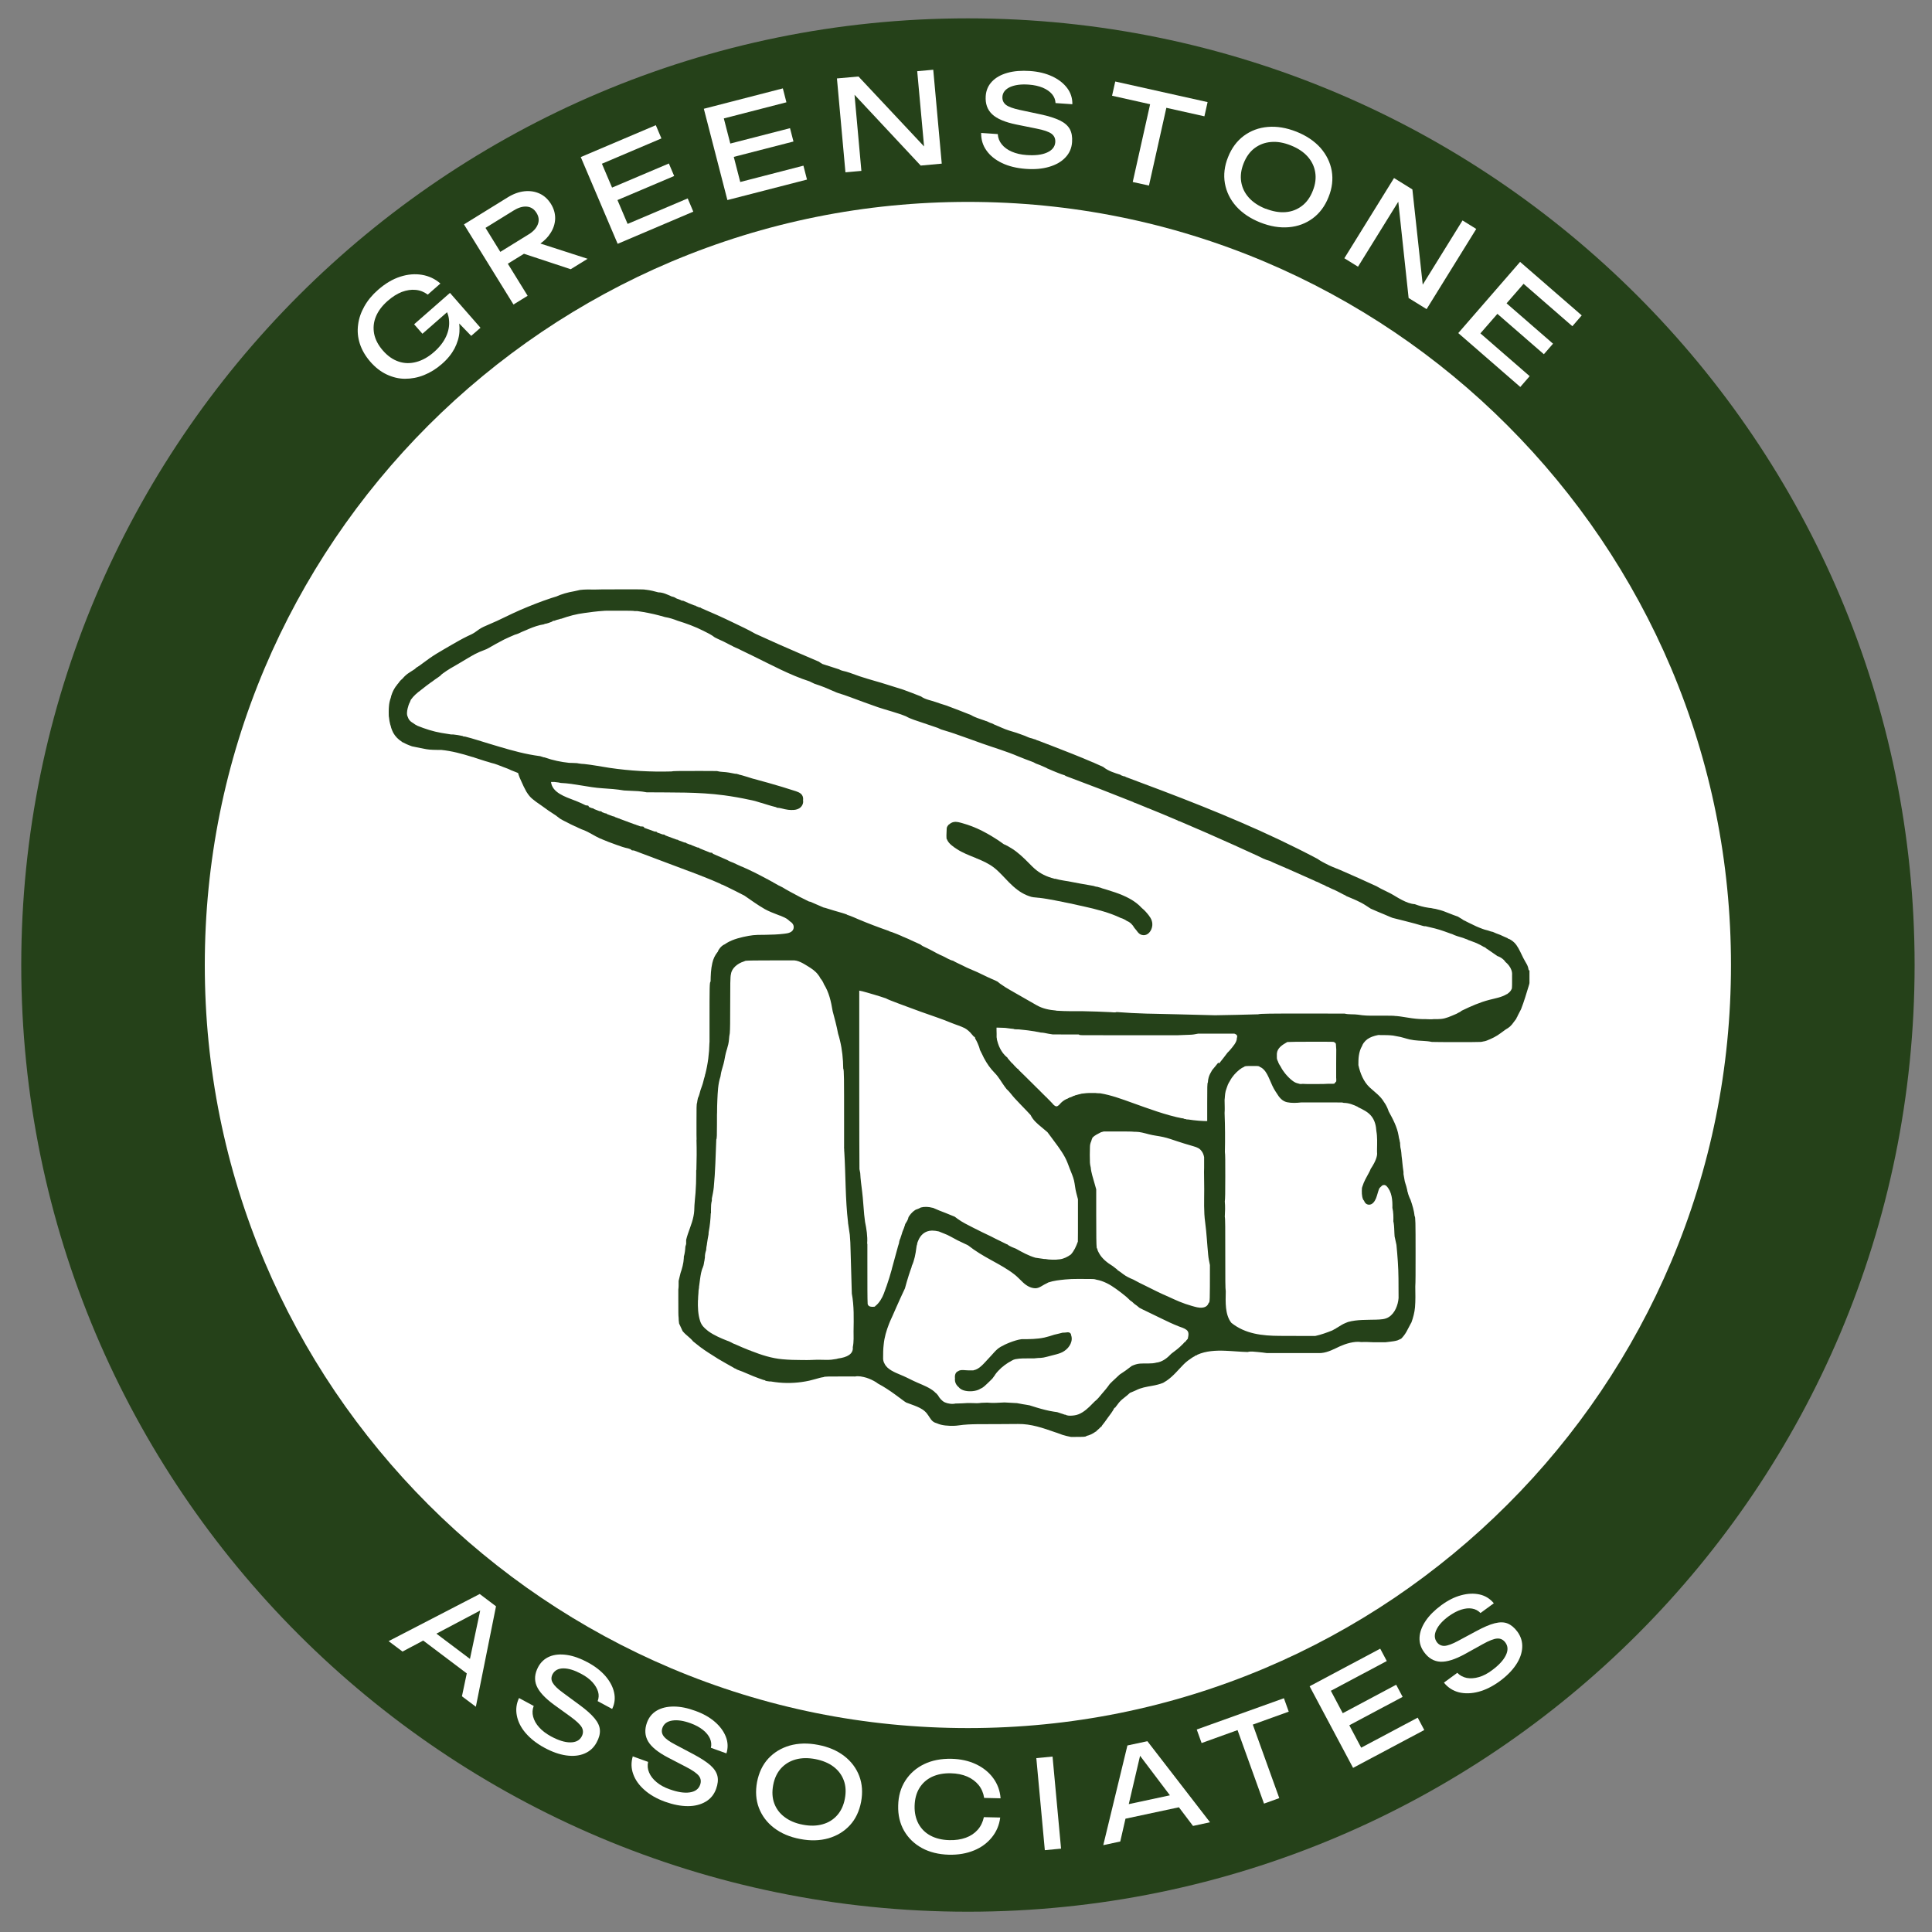 <?xml version="1.0" encoding="UTF-8"?>
<svg xmlns="http://www.w3.org/2000/svg" id="_Слой_1" data-name="Слой_1" version="1.1" viewBox="0 0 2000 2000">
  <rect x="0" y="0" width="2000" height="2000" fill="#808080" stroke="none"/>
  <defs>
    <style>
      .st0, .st1 {
        fill: #254119;
      }

      .st2 {
        fill: #fff;
      }

      .st1 {
        fill-rule: evenodd;
      }
    </style>
  </defs>
  <circle class="st2" cx="1002" cy="999" r="975"></circle>
  <path class="st0" d="M1002,209c106.7,0,210.2,20.9,307.4,62,46.8,19.8,91.9,44.3,134.1,72.8,41.9,28.3,81.3,60.8,117,96.6,35.8,35.8,68.3,75.2,96.6,117.1,28.5,42.2,53,87.3,72.8,134.1,41.1,97.3,62,200.7,62,307.4s-20.9,210.2-62,307.4c-19.8,46.8-44.3,91.9-72.8,134.1-28.3,41.9-60.8,81.3-96.6,117-35.8,35.8-75.2,68.3-117,96.6-42.2,28.5-87.3,53-134.1,72.8-97.3,41.1-200.7,62-307.4,62s-210.2-20.9-307.4-62c-46.8-19.8-91.9-44.3-134.1-72.8-41.9-28.3-81.3-60.8-117.1-96.6-35.8-35.8-68.3-75.2-96.6-117-28.5-42.2-53-87.3-72.8-134.1-41.1-97.3-62-200.7-62-307.4s20.9-210.2,62-307.4c19.8-46.8,44.3-91.9,72.8-134.1,28.3-41.9,60.8-81.3,96.6-117.1s75.2-68.3,117.1-96.6c42.2-28.5,87.3-53,134.1-72.8,97.3-41.1,200.7-62,307.4-62M1002,19C460.8,19,22,457.8,22,999s438.8,980,980,980,980-438.8,980-980S1543.2,19,1002,19h0Z"></path>
  <g>
    <path class="st1" d="M1189.3,947.7c-2.2-2.8-4.5-5.5-7.3-7.7-7-7.8-17.2-12.6-27.6-16.2,0,0,0,0,0,0-2.5-.8-5-1.6-7.5-2.4-.5-.2-1-.3-1.5-.5,0,0,0,0-.1,0-1.7-.5-3.4-1-5-1.5,0,0,0,0,0,0,0,0,0,0,0-.1-1.6-.5-3.2-1-4.8-1.4-.3,0-.6,0-.8,0-.6-.2-1.2-.3-1.8-.5,0,0,0,0,0-.1-.7-.2-1.3-.3-2-.4,0,0,0,0,0,0,0,0,0,0,0,0-.7-.1-1.5-.3-2.2-.4-6.8-1.1-13.5-2.4-20.3-3.7-5.1-1-10.8-1.6-15.9-3.1-.3,0-.6,0-.9,0-1-.3-2.1-.6-3.1-.9-7.8-2.4-13.9-5.9-19.7-11.6-5.3-5.3-10.5-10.8-16.5-15.4-3.2-2.5-6.6-4.6-10.1-6.5,0,0,0,0,0,0,0,0-.1,0-.2,0-.5-.2-1-.5-1.4-.8,0,0-.1,0-.2,0-.4-.2-.9-.4-1.3-.6-3.9-2.9-8-5.6-12.2-8.1-6.6-4-13.5-7.6-20.8-10.4-3.2-1.2-6.4-2.3-9.7-3.2-2.9-.8-6.2-1.9-9.3-1.2-1.1.2-2,.6-2.9,1.2-.6.3-1.1.7-1.6,1.2-.3,0-.6.3-.9.7-.2.3-.4.5-.6.8-.4.6-.8,1.2-1,2-.1.5-.1.9-.1,1.4,0,2.9-.4,5.8-.2,8.7,0,.7,0,1.5.5,1.9,1.6,4.4,6.6,7.7,10.3,10.1,5.8,3.8,12.4,6.3,18.8,8.9.3.1.5.2.8.3.2.2.5.4,1.1.5,6.2,2.6,12.3,5.3,17.6,9.4,5.8,4.5,10.5,10.2,15.7,15.4,5.4,5.4,11.3,10.4,18.4,13.3.8.3,1.6.6,2.4.9,1.5.6,3.1,1,4.8,1.2,0,0,.2,0,.3,0,.6,0,1.3.2,1.9.2.4,0,.8.1,1.2.1.5.1,1.1.2,2.1.2,5.4.6,10.7,1.6,16.1,2.6,10.6,2,21.2,4.3,31.7,6.7,12.3,2.8,25,6,36.5,11.5,2.4.7,4.6,1.8,6.6,3.2,3.2,1.2,5.9,3.9,7.6,7,.1.2.3.3.4.5,2.4,2.4,3.5,5.8,7.3,6.9,4.6,1.3,8.3-1.8,10-5.9,2-4.9.9-9.7-2.3-13.7Z"></path>
    <path class="st1" d="M1582.5,1004.3c-.3-2-.8-3.8-1.8-5.8-1.2-2.3-2.7-4.5-3.8-6.8-2.3-4.5-4.2-9.3-7.2-13.5-2.1-2.9-4.7-4.8-7.6-6.3-.9,0-1.3-.3-1.4-.7-1.1-.5-2.3-1-3.5-1.5,0,0,0,0,0,0-2.7-1.4-5.5-2.5-8.4-3.5-1.1-.5-2.2-.9-3.2-1.4-.4-.1-.9-.2-1.3-.4-.2,0-.3,0-.5,0-2.3-.8-4.6-1.6-7-2.1-.8-.2-1.5-.5-2.3-.8-2.1-.8-4.2-1.6-6.2-2.5-2.5-1.2-5-2.4-7.5-3.6-1.1-.5-2.1-1.1-3.2-1.6-.1,0-.2-.1-.3-.2-.3-.1-.5-.3-.8-.4,0,0,0,0-.1,0-.8-.4-1.5-.8-2.3-1.2,0,0,0-.1,0-.2-1.5-.9-3-1.7-4.5-2.7,0,0-.2-.1-.3-.2-3.2-1.1-6.4-2.3-9.6-3.6-3.8-1.6-7.3-2.9-11.3-3.8-.8-.2-1.5-.4-2.3-.6-1.6-.2-3.2-.5-4.8-.9-.9,0-1.8-.2-2.6-.3-4.9-.7-9.6-2-14.1-3.7-4.5-.3-8.9-2.1-13-4.2-3.6-1.8-7-4-10.5-6-3.7-2.1-7.7-3.8-11.5-5.8-1.6-.8-3.2-1.7-4.7-2.6-12.5-5.8-25.1-11.4-37.8-16.9-5.1-2-10.2-4-15-6.6-2-1-4-2.1-5.8-3.2-.8-.5-1.6-1-2.4-1.6-51.7-27.4-106.1-49.8-160.8-70.6-12.6-4.8-25.2-9.5-37.8-14.2-.2-.4-.9-.7-2-.7-1.1-.4-2.1-.8-3.2-1.2,0,0,0-.2,0-.3-6.4-2-12.8-3.9-18.1-8.2-3.1-1.4-6.2-2.8-9.4-4.2-.2-.2-.5-.4-1-.4-14.3-6.2-28.8-11.8-43.2-17.4-.9-.3-1.8-.7-2.6-1-.2-.2-.5-.3-1.1-.4-4.1-1.6-8.2-3.2-12.4-4.7-.2-.3-.7-.5-1.7-.6-.8-.3-1.5-.6-2.3-.8-2.6-.5-5-1.6-7.4-2.7-2.8-1-5.7-2.1-8.6-3.1-5.1-1.5-10.3-3-15.2-5.2-1.4-.6-2.7-1.2-4.1-1.8,0,0,0,0-.1,0-1.5-.6-2.9-1.3-4.4-1.9,0,0,0,0,0-.1-.8-.3-1.5-.7-2.3-1-.1,0-.2,0-.3,0s0,0,0,0c-.9-.4-1.7-.7-2.6-1.1,0,0,0,0,0,0,0,0,0,0,0-.1-.8-.3-1.6-.7-2.4-1,0,0-.2,0-.3,0-.6-.2-1.2-.5-1.8-.7-.1,0-.2,0-.4-.1-4.2-1.5-9.4-3-13.2-5.4-8.5-3.4-17.1-6.7-25.7-9.9-3.7-1.1-7.3-2.3-11-3.6-4.4-1.6-10.9-2.6-15-5.7-6.2-2.5-12.3-4.8-18.6-7.1-5.1-1.6-10.2-3.2-15.3-4.8-9.8-3.2-19.9-5.7-29.7-9-3.5-1.2-6.9-2.5-10.4-3.7-.1,0-.2,0-.3-.1,0,0,0,0,0,0-1.1-.4-2.1-.7-3.2-1-2.6-.7-5.2-1-7.4-2.4-5.7-1.8-11.4-3.7-17.1-5.5-1.4-.8-2.8-1.7-4.2-2.7,0,0-.1,0-.2,0-13.9-5.9-27.7-11.9-41.6-18-7.9-3.5-15.8-7.1-23.7-10.7-7.4-4.3-15.4-7.9-23-11.6-10.9-5.3-21.9-10.2-33-14.9-.2-.5-.7-.6-1.7-.7,0,0-.1,0-.2,0-1.1-.5-2.3-.9-3.4-1.4-.2-.4-.7-.6-1.8-.7-2.1-.8-4.2-1.7-6.2-2.5-.1,0-.3-.1-.4-.2-.2-.2-.5-.3-.9-.4-1.5-.7-3-1.3-4.4-1.9-.1,0-.2.2-.4.3-.2,0-.3-.2-.5-.2-1.3-.7-2.7-1.3-4-1.7-.3,0-.6-.2-.9-.3-.4-.2-.8-.3-1.2-.5-1.2-1-2.8-1.5-4.4-1.8-4.5-2-9-4.3-13.9-4.3-4.2-1.2-8.4-2.2-12.7-2.7-.1,0-.3,0-.4,0-1.1-.3-3.5-.4-8.5-.4-.5,0-1,0-1.6,0-4.1,0-9.8,0-17.5,0-14.5,0-21.7,0-25.2.2-5-.1-10.1-.2-15.1.4-2,.4-3.9.8-5.8,1.3-.2,0-.3,0-.5.1-6.5,1.1-12.9,2.9-18.8,5.6,0,0-.1,0-.2,0-1.5.5-3,.9-4.5,1.4-10.9,3.6-21.5,7.8-32,12.3-5.3,2.3-10.5,4.8-15.7,7.3-5.8,2.9-11.6,5.5-17.5,8-3.2,1.4-6.5,2.7-9.4,4.7-1.7,1.1-3.3,2.5-5.1,3.6-2.2,1.4-4.5,2.4-6.9,3.5-6,2.9-11.7,6.2-17.4,9.5-2.5,1.4-4.9,2.9-7.4,4.3-2.5,1.4-5,2.9-7.4,4.4-4.9,3-9.7,6.4-14.3,9.9-2,1.5-3.8,2.9-5.9,4.1-.9.5-1.5.9-2,1.7-1.6,1-3.1,2.1-4.8,3.1-2.2,1.3-4.2,2.8-6,4.6-.2.1-.4.3-.5.5,0,0,0,0,0,0-.8.8-1.5,1.6-2.2,2.4-.3.3-.7.5-1,.8-1,.9-1.9,2.1-2.7,3.3-.9.9-1.6,1.9-2.3,3-.2.2-.3.3-.5.5-2,2.9-3.5,5.9-4.5,9.2-.2.3-.3.7-.4,1.4,0,.3-.2.6-.2.9-1.1,3-1.8,6.1-2,9.5-.1,1-.2,2.7-.2,5.3s0,5,.3,5.9c.2,2.3.6,4.7,1.2,6.9.2.8.5,1.7.8,2.6,0,0,0,.1,0,.2.1.3.2.7.3,1.1.2.4.4.9.5,1.3,0,0,0,0,0,0,.1.4.3.8.4,1.1.4.9.8,1.7,1.2,2.6,2.1,3.8,5.2,6.9,9,9.3.2.3.5.6,1.2.7,1.2.6,2.4,1.2,3.6,1.8,1.8.8,3.7,1.5,5.6,2.2,0,0,0,0,0,0,2.9.7,5.9,1.1,8.7,1.8,4.3.9,8.5,1.7,12.9,1.8,1.4,0,2.9,0,4.3.1,0,0,0,0,0,0,1,0,2,0,3.1,0s.8,0,1.2,0c10.9,1.1,21.4,3.9,31.9,7.2,1.1.2,2.2.6,3.2,1,.5.2,1.1.3,1.6.5,1.3.4,2.7.8,4,1.3,1.7.4,3.3,1.2,5,1.6,2.1.5,4,1.2,6,1.8,4.3.9,8.9,2.9,12.8,4.4,2.5.9,5.3,1.9,7.8,3.2,2.4.9,4.8,1.9,7.3,2.9,1,3.4,2.3,6.6,3.9,9.8,1.2,2.8,2.5,5.5,4,8.2.5,1,1,1.9,1.6,2.7,1.5,2.3,3.2,4.4,5.3,6.1.3.3.7.5,1,.8,1.9,1.6,4,3.1,6.1,4.5.9.6,1.8,1.3,2.7,1.9,4.6,3.4,9.3,6.7,14.1,9.7.9.7,1.8,1.4,2.7,2,1.3,1.1,2.7,2.1,4.3,2.8,0,0,0,0,0,.1,0,0,.1,0,.2.1,1,.5,1.9,1,2.9,1.5,0,0,0,0,0,0,0,0,0,0,.1,0,1.6.9,3.3,1.8,5,2.6,1.7.8,3.5,1.7,5.2,2.5.1,0,.2,0,.3,0,1.9,1,3.8,1.9,5.7,2.7.1,0,.2.1.4.2.7.3,1.4.6,2.1.8,5.9,2.2,11.3,6.1,17.1,8.7,5.7,2.5,11.6,4.7,17.5,6.8,3.9,1.4,7.8,2.8,11.9,3.6.9.3,1.8.7,2.8,1,.1.8.7,1.1,3,1.1,19.1,7.2,38.2,14.4,57.2,21.5,0,0,.2,0,.3.1.2,0,.4.2.6.2,4.1,1.6,8.2,3.1,12.3,4.7.2.2.6.4,1.2.5,6.1,2.4,12.2,4.9,18.2,7.6,0,0,0,.1,0,.2.5.2.9.4,1.4.6.1,0,.2,0,.4,0,1.2.5,2.4,1.1,3.6,1.7.2.2.4.3.8.4,6.2,3,12.4,6.1,18.5,9.3,6.9,4.8,13.7,9.7,21,13.9,4.3,2.4,8.9,4.1,13.5,5.9.6.2,1.2.4,1.8.7.3,0,.6.2,1,.3.2.1.5.2.7.3,1.2.5,2.4,1,3.6,1.6.7.3,1.4.7,2,1.1,0,0,0,0,0,0,1.2.8,2.2,1.6,3.2,2.6,2.4,1.5,4.5,3.7,4.1,6.8-.5,4.8-5.8,5.8-9.7,6.2-6.5.8-13,1-19.5,1.1-2.7,0-5.4.1-8.1.1-3.1.1-6.3.4-9.4,1-7.5,1.4-15.7,3.3-22.3,7.2-.8.5-1.6,1-2.3,1.5-2,.8-3.7,2.3-5,3.9-1,1.2-1.8,2.5-2.3,4-.1.1-.2.3-.4.4-2.5,3.2-4.2,6.7-5.2,11.1-1.5,6.3-1.7,12.8-1.8,19.2-1.1.6-1.1,5.2-1.1,42.2s0,14.9,0,20.3c0,.3-.1.7-.1,1-.2,10.9-1.6,21.8-4.3,32.4,0,0,0,0-.1,0-.2,1.3-.5,2.7-1,4,0,0,0,0,0,0-.3,1.2-.7,2.4-.9,3.5-.7,3.1-2,6.1-3,9.2-.7,2.4-1.3,5.5-2.6,8-.4,1.7-.7,3.3-.9,5-.6,1.1-.6,5.3-.6,20.3s0,14.4.1,17.3c0,.3-.1.7-.1,1,.3,10.2.2,20.4-.1,30.6,0,.2-.2.4-.2.7,0,.6,0,1.2,0,1.8,0,.3,0,.6,0,.8,0,.4,0,.8,0,1.2,0,6.5-.2,13-.7,19.5-.3,4.2-.9,8.4-1.1,12.7-.1,3.8-.2,7.7-1,11.4-1.6,8.4-5.6,16.1-7.6,24.5,0,0,0,.1,0,.2,0,1,0,2.1,0,3.1,0,.4,0,.7,0,1-.2.9-.5,1.8-.8,2.7-.2,3.5-.6,7-1.6,10.4,0,.5,0,.9,0,1.4-.3,5.6-1.8,10.9-3.6,16.1,0,0,0,0,0,.1,0,.3,0,.6-.2.9-.5,2.3-1.1,4.5-1.6,6.6,0,.3,0,.6,0,1,0,2.6.1,5.3-.3,7.9,0,2.7,0,6.3,0,11.2,0,11.4,0,16,.3,17.9,0,2,.2,4.1.5,6.1.9,1.9,1.7,3.7,2.6,5.6.3.7.7,1.4,1,2.2.2.2.4.5.6.7,3,3.6,7.4,6.2,10.3,10,2.4,1.9,4.7,3.8,7.2,5.7,5.7,4.3,11.8,8,17.8,11.8,0,0,0,0,0,0,.1,0,.3.2.4.3,5.6,3.2,11.1,6.5,16.8,9.6.2.3.6.5,1.2.6.8.4,1.6.9,2.4,1.3,7.5,2.6,14.7,6.3,22.2,8.9,1.5.5,3,1.1,4.5,1.6.7.2,1.3.3,2,.5,0,0,0,.1,0,.2.4.2.9.3,1.3.5,1.1.1,2.2.3,3.3.5.5,0,.9,0,1.5,0,2.7.5,5.5.8,8.2,1.1,10.5,1,21.1.3,31.3-1.9,2.3-.7,4.7-1.1,6.9-1.8,2.8-.8,5.4-1.6,8-1.9.9-.7,4.8-.7,21.2-.7s7.7,0,10.4,0c.3,0,.5,0,.8.1,3.8-.9,8.3.2,11.9,1.2,3.5,1.1,6.9,2.7,10,4.6.7.5,1.5,1,2.1,1.5,3.1,1.6,6.2,3.5,9,5.3,6.3,4,12.2,8.6,18.2,13,.7.4,1.3.8,2,1.3,2.8,1,5.7,2.1,8.4,3.1,3.8,1.5,7.7,3.1,10.8,5.9,2.9,2.5,4.4,5.8,6.7,8.8,1.4,1.8,3.3,3,5.3,3.5.2.1.4.2.8.3,5.1,2.3,11.9,2.6,17.1,2.5,1.7,0,3.3-.2,4.9-.4,6.6-1,13-1.2,19.7-1.3,14-.1,28.1,0,42.1-.2,13.5-.2,25.9,4.2,38.5,8.6,1.2.3,2.3.8,3.5,1.2,1.4.5,2.7,1,4.1,1.5,2.8.8,5.7,1.6,8.6,2.1,1.1,0,2.3,0,3.6,0,10,0,12.2-.1,12.4-1,3.4-.7,6.6-2.3,9.5-4.4.6-.1.9-.4,1-.8.9-.8,1.8-1.6,2.7-2.4,0,0,.1-.1.2-.2.4-.4.9-.9,1.3-1.3.1-.1.2-.3.4-.4.5,0,.8-.3.8-.6,0-.1,0-.2,0-.3,2.2-2.6,4.1-5.4,6.1-8.2,2.5-3.4,5-6.5,6.9-10.2.1-.1.3-.2.4-.4.7-.1,1.1-.6,1.1-1.1s0,0,0,0c.2-.2.4-.4.6-.6.9-1.3,1.8-2.5,2.8-3.7,1.9-2.2,4.1-4.1,6.4-5.8,0,0,0,0,0,0,1.7-1.3,3.3-2.7,4.9-4.2,1-.4,2-.9,3.1-1.3,1-.4,2-.9,3-1.3,5.4-2.8,10.7-3.6,16.8-4.7,3.9-.7,7.8-1.6,11.5-3.1,1.2-.7,2.5-1.5,3.7-2.3,7-4.8,11.9-11.2,17.8-17.1,2.5-2.5,5.4-4.6,8.4-6.6.9-.6,1.8-1.1,2.7-1.5,0,0,0-.1,0-.2.5-.3.9-.5,1.4-.7,0,0,0,0,0,0,.7,0,1.2-.3,1.4-.7,8.9-4,19.2-4.5,28.9-4.1,7.8.3,15.5,1.1,23.2,1.3,3.2-1,7.3-.2,10.4,0,3.1.3,6.2.6,9.4,1.1,6.2,0,14.9,0,27.2,0s21.4,0,27.6,0c.6,0,1.3,0,1.9-.1,6.9-.7,13.1-4.2,19.2-7,5.3-2.4,14.7-5.5,21.9-4.3,4.2-.2,8.6,0,12.8.2,5.2,0,9.1,0,12.1,0,1.7-.2,3.5-.4,5.2-.6,2.3-.3,5-.6,7.5-1.4.4-.2.7-.3,1.1-.5.9-.4,1.7-.8,2.6-1.2,2.1-2.1,3.9-4.5,5.4-7.1,1.6-2.8,2.9-5.7,4.5-8.5.2-.4.5-.8.7-1.2,1.8-5,3.2-10.2,3.7-15.6.6-7.1.4-14.4.3-21.6.3-4.3.3-14,.3-34.8,0-31.6-.1-37.5-1-38.1-.6-5.7-2.3-11.3-4.2-16.8-.3-.6-.6-1.2-.9-1.9-.5-1.2-1-2.4-1.4-3.7-.2-.8-.5-1.5-.6-2.3,0,0,0,0,0,0,0-.2-.2-.5-.3-.7-.1-.6-.2-1.2-.3-1.8-.5-2.4-1.2-4.7-2-7.1,0-.3-.1-.5-.2-.7-.1-.4-.2-.8-.3-1.1-.5-2.5-.9-5-1.3-7.4,0-.7,0-1.5,0-2.2-.5-3.2-.9-6.5-1.2-9.7-.1-1-.2-2-.3-3-.4-2.5-.6-5.1-.8-7.7,0-.2,0-.4-.1-.5,0-.4,0-.8-.1-1.2-.2-1.1-.4-2.2-.7-3.3-.1-1.1-.2-2.1-.3-3.2,0-.2,0-.4,0-.5,0-.8,0-1.4-.3-2-.2-1.4-.5-2.8-.9-4.1-.1-.8-.2-1.6-.4-2.4-1.5-9-5.9-17.2-10.3-25.2-.1-.4-.3-.8-.4-1.2-1.1-3-2.5-5.8-4.4-8.4-3.5-6.1-9.6-10.3-14.8-15.1-6.4-6-9.8-14.6-11.7-23.1,0-3.3,0-6.7.5-9.9.5-3.4,1.5-6.9,3.3-9.9.4-1.1.9-2.2,1.7-3.2,2.2-3.1,5.2-5.1,8.7-6.4,1.9-.7,4-1.3,6.1-1.7.8-.1,1.6-.1,2.5,0,.1,0,.3,0,.4,0,4.2,0,8.5,0,12.7.5,1.4.2,2.8.5,4.2.8,4.5.6,9.1,2.4,13.3,3.3.2,0,.4,0,.7.1,1.2.2,2.3.4,3.5.6,6,.8,12.1.5,18,1.7.1,0,.3,0,.4.1,4.9.1,12.6.2,24.6.2s21.1,0,25.9-.2c.6-.1,1.1-.2,1.7-.2.4-.1.8-.3,1.2-.3.2,0,.4,0,.6-.1.5-.1.9-.2,1.4-.3.2,0,.4-.1.6-.2.3-.1.6-.2.9-.3,5.1-2,9.9-4.3,14.4-7.7,1.7-1.2,3.4-2.5,5.2-3.8,1.6-.9,3.2-1.9,4.5-3.1.6-.6,1.2-1.3,1.8-1.9,0,0,.1-.1.2-.2,1.3-1.6,2.5-3.3,3.7-4.9.2-.3.4-.5.6-.8,0-.1.2-.3.2-.4.2-.7.5-1.3,1-1.9,0,0,0,0,0,0,0-.2.2-.4.2-.6.2-.4.4-.8.6-1.2,1-2,2.1-4,3.1-6,3.2-8.2,5.7-16.8,8.3-25.3.2-.6.3-1.1.4-1.7,0-1.3,0-2.7,0-4.2,0-3.8,0-6.7,0-8.9ZM882.8,1394.5c.8,7.3-6.1,10.6-15.1,11.8-1.3.4-2.6.7-4,.8-3.9.8-8.3.7-11.6.6-4.9-.2-9.7,0-14.6.2-1.7,0-3.5.1-5.3,0-.4,0-.7,0-1.1,0-.4,0-.7,0-1.1,0-6.7,0-13.4-.2-20-.8-11.3-1-21.9-4.5-32.4-8.6-.2-.3-.6-.4-1.3-.5-.4-.1-.8-.3-1.1-.4-4.8-1.9-9.5-3.9-14.1-6-1.5-.5-2.8-1.1-4.1-1.9,0,0,0,0,0,0-.8-.4-1.6-.8-2.5-1.2-.6-.2-1.2-.4-1.7-.6-6.4-2.5-13.4-5.5-19.2-9.6-.5-.4-1-.8-1.5-1.2-3.4-2.7-5.9-5.2-7.3-9.5-2.3-7.1-2.5-14.4-2.3-21.7,0,0,0,0,.1,0,0-2.3.2-4.7.4-7.1,0-1.9.2-3.9.6-5.7,0,0,0-.2,0-.3,0-.9.1-1.6.2-1.9.3-2.3.6-4.5.9-6.8.6-4.1,1.2-8.7,3.1-12.6,0-.2,0-.4.1-.6.1-.4.2-.7.4-1,.2-.9.4-1.7.5-2.6,0-.8.2-1.3.3-1.6,0-.1,0-.2,0-.3,0-.2.1-.4.2-.6,0-.9.2-1.9.4-2.8-.1-2.6.4-5.3,1.3-7.9.1-2,.3-3.9.8-5.9,0-.1,0-.2,0-.3.5-3.4,1-6.8,1.7-10.2,0-.9,0-1.8.2-2.7,1.2-6.2,1.8-12.6,2.1-19,0,0,.2,0,.2,0,0-1.4,0-2.9,0-4.3,0-2.9.1-5.9.9-8.8,0-.7,0-1.4,0-2.2.8-3.8,1.6-7.7,2-11.6,1.6-16.4,1.9-33,2.6-49.5.6-.9.7-4.5.7-16s0-9.6.1-12c0-4.3.1-8.6.3-12.9.4-8,.6-16.5,3.2-24.2.2-1.4.4-2.7.7-4.1.9-4.1,2.4-8,3.2-12,.7-3.7,1.3-7.3,2.4-10.9.1-.4.2-.8.4-1.2.5-1.9,1-3.7,1.5-5.6,0,0,0-.1,0-.2.3-1.3.5-2.7.6-4,.2-2.4.4-4.8.9-7.1,0-.1,0-.3,0-.4.3-3.3.4-11.2.4-29.5s0-29.2.8-31.1c.7-6.1,6.9-11.1,13.1-13,.6-.2,1.3-.5,2-.8,3.1-.3,10.4-.4,28-.4s13.9,0,18.3,0c0,0,.1,0,.2,0,.7,0,1.4,0,2,0,5.5-.5,11.2,3.1,15.9,6,4.4,2.7,8,5.2,10.6,8.7,1,1.2,1.9,2.5,2.5,3.9,1.6,1.8,2.8,3.9,3.7,6.2,5.2,8.3,7.3,17.8,8.9,27.4,0,0,0,0,0,.1,2.1,7.8,4.2,15.6,5.7,23.6.7,2.3,1.4,4.6,1.9,6.9,2.3,9.5,3.3,19.3,3.4,29.1.9,1.4.9,9.4.9,57.1s0,17.4,0,24c0,.4-.1.8,0,1.2,0,.5,0,1,.1,1.5,0,.6,0,1.1,0,1.7,0,.2,0,.4.1.6,1.5,24.5,1,49.1,3.9,73.4,0,.2,0,.4,0,.7,0,.4.1.8.2,1.1.5,3.6,1,7.2,1.6,10.8.5,5.3.7,10.6.8,15.9.4,15,.9,30,1.3,45,2.4,12.8,2,26,1.8,38.9,0,4.4.4,11.1-.8,16.6ZM905.7,1352.6c-1.8.3-3.8.3-5.3-.2-1.2-.4-1.9-1.4-2.2-2.5-.3-5.4-.3-18.1-.3-47.7s0-9.9,0-14.2c0-.3-.1-.6-.2-.9.5-7.4-.7-14.9-2.2-22.2-.3-2.5-.6-5-.9-7.5-.8-7.9-1.1-15.8-2.1-23.7-.8-6.5-1.7-12.9-2-19.4-.3-1.3-.5-2.7-.8-4-.1-14.2-.2-39.3-.2-83.9v-100.9c5.3,1,10.6,2.8,15.6,4.2,4,1.2,8,2.4,12,3.8.6.3,1.2.6,1.8.9,1,.4,2.1.9,3.1,1.3,5.1,2.1,10.4,3.9,15.6,5.9,10.5,4,21,7.7,31.7,11.4,5.1,1.8,10.3,3.7,15.3,5.8,4.6,1.9,9.6,3.3,14,5.5,2.1,1.1,5.3,3.6,7.4,6.4.7.8,1.4,1.6,2.1,2.4,0,0,.2,0,.3,0,.3.3.6.5.9.8,0,.3.2.7.2,1.2.9,1.5,1.8,3.1,2.5,4.8,1,2.2,1.9,4.6,2.4,6.9,1.5,2.8,2.8,5.7,4.1,8.3,3.2,6,6.5,10.8,11.3,15.7,4.1,4.1,6.9,9.5,10.3,14.1.6.8,1.2,1.6,1.9,2.5,3.1,2.7,5.6,6.5,8.3,9.4,4,4.4,8.3,8.7,12.4,13,1.4,1.5,2.8,3,4.2,4.5,2.5,5.2,6.6,8.7,11.1,12.4,2.1,1.7,4.2,3.5,6.3,5.3,1,1.3,2,2.7,3,4,5.2,7.1,11,14.3,15.2,22.1,2,3.7,3.4,7.8,4.9,11.7,1.5,4,3.4,8,4.4,12.2,1,4.3,1.2,8.7,2.4,13,.6,2.1,1.2,4.3,1.7,6.5,0,4.4,0,10.4,0,18.4,0,13.4,0,21-.1,25.4-1.8,5-3.9,9.7-7.3,13.4-3.4,2.4-7.3,4.4-11.3,4.9-2.6.4-5.4.5-8.1.4-2.4,0-4.8-.3-7.1-.7-.4,0-.8,0-1.2,0-.4,0-.8-.1-1.3-.2-2.5-.4-5-.7-7.6-1.1-7.2-2.1-13.7-5.7-20.3-9.4-1.4-.5-2.7-1-4-1.6-1.8-.8-3.6-1.7-5.1-3-.1,0-.3,0-.4,0-2.3-1.1-4.6-2.3-6.9-3.4-3.2-1.5-6.3-3.1-9.4-4.7-6.2-2.9-12.3-5.9-18.4-9-5.4-2.8-11.1-5.5-16-9.1-1-.8-2.1-1.5-3.1-2.3-3.1-1.1-6.1-2.6-9.1-3.7-4.5-1.7-9.1-3.5-13.5-5.5-.1,0-.3,0-.4,0-4.1-1.1-8.2-1.3-12.1-.3-.8.5-1.7.9-2.6,1.3-.9.4-1.8.7-2.7,1-.6.4-1.3.8-1.9,1.3-2.3,1.8-4.1,4-5.6,6.5,0,0,0,.2,0,.3-.5,2.3-1.8,4.4-3.1,6.3,0,0,0,0,0,0,0,0,0,.2,0,.2-.3.2-.4.6-.5,1.4-.1.3-.2.7-.4,1-.2.6-.4,1.3-.6,1.9-.5,1.1-.9,2.1-1.3,3.2,0,0,0,0,0,0-.2.6-.4,1.3-.7,1.9,0,0,0,.2,0,.3-.4,1.3-.9,2.6-1.3,3.9-.2.7-.4,1.5-.7,2.2,0,0-.1,0-.2,0-.2.8-.4,1.7-.7,2.5,0,.4-.1.8-.2,1.3,0,0,0,0,0,0,0,0,0,0,0,0,0,.4-.2.8-.3,1.2-.2.7-.4,1.5-.7,2.2-2,7-3.8,14.1-5.8,21.2-.2.7-.4,1.4-.6,2.1,0,0,0,.2,0,.3-1.7,6.2-3.6,12.4-5.7,18.4-.2.2-.3.5-.4,1-.7,2.1-1.5,4.2-2.3,6.3-1.6,4.2-4.7,9.8-8.9,12.9ZM1229.9,1385.4s0,0,0,.1c-.5.6-1.1,1.3-1.6,1.9-.3.1-.4.3-.4.5-.4.5-.9,1-1.3,1.5,0,0-.1,0-.2,0s-.1,0-.2,0c-.4.6-.9,1.1-1.4,1.6,0,0,0,0,0,.1-.2.2-.5.4-.7.6-3.4,3.6-7.6,6.7-11.6,9.7-3.7,3.9-8,7.5-13.3,8.8-.6.1-1.2.3-1.8.3-5.5,1.6-11.6.6-17.3,1.1-2.8.2-5.7,1.1-8.5,2.4-4,3.2-8.3,6.2-12.6,9-3.3,3.3-7,6.3-10.2,9.7-2.6,3.7-5.5,7.2-8.5,10.6-2,2.5-4,4.9-6.5,7,0,0,0,0-.1,0-2,2-4,4.1-6.1,6.1-4.2,4-9.6,8.1-15.5,8.8-2.4.3-5.4.6-7.8-.1-.5-.2-.9-.4-1.3-.6-.2,0-.4,0-.6,0-2.6-.8-5.2-1.8-7.8-2.6-.1,0-.2,0-.4-.1-1.2-.1-2.3-.3-3.5-.5-5.9-.9-11.8-2.5-17.5-4.2-2.5-.8-4.9-1.6-7.4-2.3-2.4-.4-4.8-.9-7.2-1.2,0,0,0,0,0,0-.3,0-.6-.2-1-.2-1.6-.3-3.3-.6-4.9-.9,0,0-.2,0-.3,0-4.1-.3-8.3-.5-12.5-.7-5.9.3-12.1.8-18,.2-2,0-4,.1-6,.2-1.5.2-3.1.4-4.6.4-3.2,0-6.4-.3-9.6-.2-3.7.2-7.4.5-11.1.5-.4,0-.9,0-1.3,0-3.7.9-8.3.1-11.2-1.2-2.9-1.3-5.4-4.2-7.2-7.4-.5-.5-1-1.1-1.5-1.7-.1,0-.2-.2-.3-.3-.4-.2-.7-.5-1.1-.9-.3-.3-.6-.6-.8-.8-1.2-1-2.5-2-3.9-2.8-5.5-3.4-11.8-5.5-17.6-8.3-4.5-2.2-9-4.5-13.7-6.4-5.5-2.3-13.6-5.5-16.3-11.4-.9-1.5-1.4-3.1-1.5-5.1,0,0,0,0,0-.1,0-.2,0-.5,0-.6,0-4.7,0-9.4.6-14.1.7-7.4,2.8-14.4,5.5-21.3.7-1.9,1.6-3.8,2.4-5.6,0,0,0,0,0,0,.4-.8.7-1.6,1.1-2.4,0,0,0,0,0,0,2.8-6.3,5.5-12.6,8.4-18.9,1.5-3.3,3.1-6.6,4.6-9.9,1.2-4.6,2.6-9.2,4-13.7.9-2.9,2-5.8,3-8.7,0-.2,0-.4,0-.6,2.8-5.9,4-12.8,4.8-18.9.1-1.1.3-2.2.6-3.3,0,0,.1,0,.2-.1,0-1.3.4-2.6,1-3.8,2.4-6.1,7-10.5,14.3-10.7,0,0,.1,0,.2,0,2.1,0,4.5.3,7,.9,3.8,1.7,7.9,2.9,11.6,5,5.3,3,10.4,5.6,16,8.1,1,.4,1.9.9,2.8,1.4,3.7,2.9,7.6,5.6,11.6,8.1,8,5,16.4,9.2,24.5,14,4,2.4,7.9,4.9,11.6,7.8,2.8,2.1,5.1,4.7,7.7,7.1,3.8,3.9,8.4,7.1,13.9,7.3,4.3.1,7.6-3.2,11.4-4.8.7-.3,1.5-.8,2.2-1.2,5.6-1.9,11.6-2.5,17.5-3.1,8.7-.9,17.5-.4,26.2-.5,2.2,0,4.2,0,6,.7,7.5,1.3,14.3,5.1,20.5,9.6,3.6,2.6,7.2,5.3,10.6,8.2,1.3,1.1,2.6,2.4,3.8,3.6,1.6,1,3.1,2.2,4.4,3.6,1.8,1.2,3.6,2.6,5.3,4.1,1.1.6,2.2,1.2,3.3,1.7,6.5,3.1,13,6.3,19.4,9.4,5.9,2.9,11.8,5.7,17.9,8.1,2.6,1,5.9,1.9,8.2,3.7,2.9,2.3,2,5.8,1.3,9ZM1251.2,1348.7c-.8,2.5-2.6,4.4-6.2,4.9-3.9.6-7.8-.8-11.5-1.8-4.3-1.2-8.5-2.7-12.7-4.4-3.8-1.6-7.5-3.3-11.2-5-8.1-3.4-16-7.5-23.9-11.4-4.2-2-8.4-4.1-12.5-6.4,0,0,0,0,0,0-3.7-1.5-7.3-3.2-10.6-5.7-.8-.6-1.6-1.2-2.5-1.9-1.2-.8-2.3-1.6-3.5-2.4,0-.1,0-.2,0-.3-1.5-1.2-3-2.3-4.5-3.5-.2-.1-.4-.3-.6-.4-5.1-3.1-10.9-7.6-13.8-13.2-.9-1.4-1.5-2.8-1.8-4.4-.2-.3-.4-.7-.6-1-.4-3.6-.5-12.5-.5-34.5s0-20.6,0-26.1c-.6-2.1-1.2-4.1-1.7-6-1.5-5.6-3.5-11-4-16.8-.4-1.5-.7-3-.8-4.7-.2-5.4-.2-10.9,0-16.3,0-2.3.5-4.2,1.3-5.9.3-1.3.8-2.6,1.4-3.9,2.3-2.4,5.5-3.8,8.7-5.5,1-.3,2-.5,2.9-.8,2.9,0,7,0,12.6,0,11.6,0,16.6,0,18.8.3.5,0,1,0,1.4,0,4.7,0,9.3,1.4,13.9,2.6,4.9,1.3,9.8,1.7,14.7,2.8,5.1,1.1,9.9,2.9,14.8,4.5,4.8,1.6,9.7,3.1,14.6,4.5,3.2,1,6.8,1.7,9.3,4.2,2.1,2.1,3.3,4.8,3.8,7.7,0,3.7,0,7.5,0,11.2,0,1.4,0,2.8-.1,4.1.1,1.8.1,4.6.1,8.7s0,7.3.1,9.2c0,11.4-.6,23.1,1,34.4,1.5,11.2,2,22.3,3.1,33.5.3,3.6,1.1,7.1,1.8,10.6,0,37.8,0,39.1-1.4,39.1ZM1261.1,1100.1c-2,2.6-4.2,5.1-6.3,7.7-1.4,2.4-2.9,4.9-3.6,7.6-.5,1.6-.7,3.3-.8,5-.7,1-.7,5-.7,21.2v19.7c-2.3,0-4.7,0-7-.2-.6,0-1.3-.1-2.3-.2-3.7-.3-7.4-.8-11.1-1.3-.5,0-.9-.1-1.4-.2,0,0,0,0,0-.1,0-.2,0-.4,0-.6-1.2-.2-2.4-.5-3.5-.9-1.4,0-3.2,0-5.8,0s-2.9,0-4,0c-1.8-.2-3.6-.4-5.4-.7,0-.1-.1-.3-.1-.5,0-1-1.1-1.1-5.7-1.1s-5.7-.2-5.7-1.5-.5-1.5-5.3-1.5-5.3-.2-5.3-1.5-.5-1.5-2.6-1.5-2.6-.4-2.6-1.1-1-1.1-4.2-1.1-4.2-.2-4.2-1.5-.5-1.5-2.6-1.5-2.6-.3-2.6-1.5-.5-1.5-3-1.5-3-.3-3-1.1-.9-1.1-3.8-1.1-3.8-.2-3.8-1.5-.5-1.5-4.2-1.5-4.2-.2-4.2-1.1-1.1-1.1-5.7-1.1-5.7-.2-5.7-1.5,0-.4,0-.6c-2.7,0-5.4,0-8,0-2.7,0-5.3.3-7.8.8,0,1.4-.6,1.4-4.1,1.4s-.9,0-1.3,0c-1,.3-1.9.6-2.8,1,0,0,0,0,0,.1,0,.9-.8,1.1-2.6,1.1s-.3,0-.5,0c-.7.3-1.4.6-2.1.9,0,.2,0,.3,0,.6,0,1.2-.5,1.5-1.5,1.5s-1.5.5-1.5,1.1-.7,1.1-1.5,1.1-1.5.5-1.5,1.5-.5,1.5-1.1,1.5-1.1.8-1.1,2.6-.3,2.6-1.5,2.6-1.5-.5-1.5-1.1-.7-1.1-1.5-1.1-1.5-.5-1.5-1.5-.5-1.5-1.1-1.5-1.1-.7-1.1-1.5-.5-1.5-1.5-1.5-1.5-.5-1.5-1.1-.5-1.1-1.1-1.1-1.1-.7-1.1-1.5-.5-1.5-1.5-1.5-1.5-.5-1.5-1.1-.7-1.1-1.5-1.1-1.5-.5-1.5-1.5-.5-1.5-1.1-1.5-1.1-.7-1.1-1.5-.5-1.5-1.5-1.5-1.5-.5-1.5-1.1-.8-1.1-2.6-1.1-2.6-.3-2.6-1.5-.5-1.5-1.5-1.5-1.5-.5-1.5-1.1-.5-1.1-1.1-1.1-1.1-.7-1.1-1.8-.3-1.7-1.5-1.4c-1.3.4-1.5,0-1.5-2.3s0-2.7-2.6-2.7-2.6,0-2.6-3-.2-3-1.5-3-1.5-.5-1.5-1.1-.5-1.1-1.1-1.1-1.1-.7-1.1-1.5-.5-1.5-1.5-1.5-1.5-.5-1.5-1.1-.7-1.1-1.5-1.1c-1.3,0-1.5-.5-1.5-3s0-.5,0-.8c-1.7-1.4-3.2-2.9-4.5-4.6-.3-.1-.5-.4-.6-.8-.9-1.2-1.7-2.5-2.4-3.8-2.1-3.8-3.1-7.8-4.1-11.9-.1,0-.3,0-.4,0-1.2,0-1.5-.5-1.5-4.2s-.2-4.2-1.1-4.2-1.1-.5-1.1-1.1c0-1,1.7-1.1,10.9-1.1s10.9.2,10.9,1.1,2.3,1.1,16.2,1.1,16.2,0,16.2,1.5.5,1.5,17.7,1.5,17.7,0,17.7,1.5.2,1.2,3.3,1.4c13.6,0,27.1,0,40.7.1,5,0,10.1,0,15.1,0,6.2,0,14.9,0,26.9,0s10.8,0,15.2,0c4.3-.2,8.7-.4,13-.5,3.2,0,6.3-.6,9.3-1.2,12.4,0,24.7,0,37.1,0,.5.1,1,.3,1.5.6,1.9,1,1.9,2.5,1.3,3.9.2,4.2-4.3,9.1-6.6,11.9-.9,1.2-2,2.2-3,3.2-2.8,3.8-5.8,7.5-8.7,11.2ZM1405.6,1146c5.3,2.6,10.9,5.1,14.5,10,3.2,4.3,4.4,9.6,4.7,14.8,1.1,6.1.8,12.6.7,18.7,0,1.1,0,2.1,0,3.2.8,4.6-2.8,11.3-4.7,14.4-.6,1-1.2,2-1.9,3-.4,1.2-1,2.4-1.7,3.7-2.6,4.8-5.3,9.3-6.9,14.6-.1.4-.2.9-.4,1.3-.3,4-.3,8.4,1.1,11.8.2.5.6,1,1,1.4.8,2.3,2.5,4.1,5.2,4.2,3.7,0,5.9-3.5,7.2-6.5,1.3-3.3,2-6.8,3.3-10.1.6-.9,1.2-1.6,2-2.2.5-.7,1.3-1.3,2.2-1.5,0,0,0,0,.1,0,0,0,0,0,0,0,1.1-.3,2.3,0,3.3,1,5.6,5.8,6.3,14.6,6.1,22.6,1.1,4.5,1.1,9.3,1,14,0,.4.2.9.3,1.3.6,3.7.6,7.4.8,11.2,0,1,.1,2.1.2,3.1.6,2.9,1.2,5.8,1.9,8.7,1.1,11.5,2,23,2.1,34.6,0,6.8,0,13.6.1,20.4-.3,3.9-1.3,7.7-2.9,11.1-1.6,3.4-4,6.6-7.2,8.6-3.9,2.5-8.6,2.5-13.1,2.7-9.9.3-19.7-.2-29.1,2.4-.8.3-1.7.6-2.5,1-3,1.2-5.6,2.9-8.3,4.6-.6.4-1.1.7-1.7,1-.2.3-.5.5-1,.6-.9.5-1.9,1.1-2.9,1.6-5.8,2.3-11.6,4.4-17.6,5.7-2.7,0-5.4,0-8.2,0-9.6,0-19.1,0-28.7-.1-18-.1-35.5-2-49.9-13.5-6.7-8.5-6-21.4-5.8-32.7-.5-2.9-.5-11.7-.5-38.2s0-37-.5-38.9c.3-5.3.5-10.6,0-15.8.4-2.6.5-9.5.5-26s0-22.3-.4-25.3c.3-13.3.2-26.5-.3-39.8,0-.2,0-.5,0-.7,0,0,0-.1,0-.2,0,0,0,0,0,0,.3-3.9,0-7.9,0-11.8,0-.5,0-1.1,0-1.6,0-.6.1-1.2.2-1.9,0-.5,0-1,.1-1.5.2-1.9.3-3.7.8-5.5.7-2.3,1.5-4.5,2.3-6.7.6-1.3,1.3-2.6,2.1-3.8,2.3-4.5,6-8.6,9.9-11.7,1.6-1.3,3.3-2.3,5-3,.3-.7,2.1-.8,7.9-.8s1.2,0,1.8,0c0,0,.1,0,.2,0,.2,0,.3,0,.5,0,.8,0,1.5,0,2.2,0,2.4.1,3.2.4,3.3.9,1.4.5,2.7,1.3,4.1,2.7,2.9,2.9,4.5,6.6,6.2,10.4,1.8,4.2,3.6,8.6,6.2,12.5.3.5.7,1,1,1.5,2.6,4.4,5.8,8.4,10.8,9.5,4.6,1,9.9.8,15,.2,4.5,0,10.4,0,18.3,0,11.7,0,19.1,0,23.8.1.6.1,1.1.3,1.7.4,5.1,0,10,1.9,14.7,4.2ZM1383.3,1116.4v2.6c0,0,0,.1,0,.1,0,0,0,0,0,.2-.1.2-.2.4-.4.6,0,.1-.1.2-.2.2-.1.1-.2.3-.4.4-.3.3-.6.7-.7,1.1-.5.2-1,.3-1.5.3h-4.9c-2.3.2-6.5.3-13.8.3s-10.7,0-13.2-.2c-1.4.3-2.7.2-3.9-.3-2-.4-3.9-1.1-5.9-2.6-3-2.2-5.6-4.9-8-7.8-1.6-2-3.3-4.4-4.6-7-1.2-1.8-2.3-3.6-2.9-5.6-.7-1.3-1.2-2.7-1.1-4.2,0-1.2,0-2.5,0-3.7.4-6,5.7-9.2,10.8-12.1,3.6-.2,10.8-.3,25-.3s18.4,0,22.6.1c.7.2,1.3.5,1.8.9.4.3.7.7.9,1.2.1,1.5.2,2.9.3,4.5,0,.4,0,.8.1,1.1,0,2.8-.1,7.3-.1,14.5v15.6s0,0,0,0ZM1564.7,1024.2c-.8,1.7-2.3,3.3-4.1,4.5-.1.3-.4.4-.9.5-5.5,3.3-11.7,4.2-17.8,5.8-10.1,2.6-19.3,6.7-28.6,11.2,0,0-.1,0-.2.1-.5.4-1.1.8-1.6,1.2-.7.4-1.5.7-2.2,1.1-.9.6-1.9,1.1-3,1.5-4.8,2-9.3,4.2-14.5,4.7-2.5.2-5.1.3-7.7.2-2.7.4-5.6,0-8.4,0-1,0-2,0-3,0-2.5,0-5-.3-6.8-.4-5.6-.5-11.1-1.7-16.6-2.4-1.2-.2-2.4-.3-3.6-.4-.3,0-.6,0-.8,0-1.8-.4-6.4-.4-18.1-.4s-.3,0-.5,0h-.9c-.7,0-1.3,0-2,0-5.9.1-11.6,0-17.4-1-4.6-.7-9.6,0-14-1.1-7.9,0-19.7-.1-37.3-.1-39.7,0-50.1.1-52.3.8-14.8.4-29.7.8-44.5,1l-11.8-.3c-18-.6-36-.8-54-1.3-1.2,0-2.9-.1-5.1-.1-10.2-.3-20.3-.8-30.5-1.6-.7,0-1.3,0-1.8.3-1.5,0-3,0-4.5-.2-9.6-.4-19.1-.9-28.7-1-9.1,0-18.2.1-27.4-.5-.4,0-.7,0-1-.2-6.9-.6-13.6-1.9-19.8-5.4-7.3-4.1-14.5-8.3-21.7-12.4-3.6-2.1-7.3-4.1-10.8-6.3-1.9-1.2-3.7-2.5-5.5-3.7-.9-.7-1.8-1.4-2.6-2.1-1.7-.9-3.4-1.7-5.1-2.4-.2,0-.4-.1-.5-.2-.3-.1-.6-.3-.9-.4-4.9-2.1-9.6-4.6-14.4-6.8-5-2.3-10.1-4.1-14.9-6.7-3.5-1.8-7.1-3.2-10.4-5.2,0,0,0,0-.1,0-3.7-.8-7.4-3.5-10.9-5-3.6-1.5-7.1-3.4-10.5-5.3-2.9-1.6-5.7-2.9-8.7-4.3-1.1-.5-2.1-1.1-3-1.8-.1,0-.2-.2-.3-.3,0,0-.1,0-.2-.1-3-1.3-6-2.7-9.1-4.1-2.2-1.1-4.4-2.1-6.7-3-.4-.2-.7-.3-1.1-.5,0,0,0,0-.1,0-.6-.3-1.3-.5-1.9-.8,0,0,0,0,0-.1-3.6-1.6-7.2-3-10.9-4.4,0,0-.1,0-.2,0-.8-.3-1.6-.6-2.4-.8,0,0,0-.1,0-.2-10.9-3.8-21.8-7.9-32.4-12.4-2.5-1.1-5-2.2-7.6-3.2,0,0,0,0,0,0-1.2-.4-2.5-.9-3.7-1.3,0,0,0-.1,0-.2s0,0,0,0c-1.7-.6-3.4-1.2-5.2-1.7-5.6-1.5-11.1-3.3-16.7-5-.6-.2-1.3-.4-2.1-.5-4.5-2-9.1-3.9-13.6-5.9-.5-.2-1-.3-1.5-.3-6.3-3-12.5-6.2-18.6-9.6,0,0-.2-.1-.4-.2-1.8-1-3.5-1.9-5.2-2.9-2.1-1.4-4.4-2.6-6.7-3.7-.4-.2-.7-.3-1.1-.5,0,0,0,0-.1-.1,0,0,0,0,0,0-.1-.1-.3-.2-.5-.3-1.6-.9-3.1-1.7-4.7-2.6-.2-.3-.5-.5-1-.6-1.4-.8-2.8-1.5-4.2-2.3,0,0,0-.1-.1-.2-.7-.1-1.2-.4-1.6-.7-8.2-4.4-16.5-8.6-25-12.3-1-.3-1.9-.7-2.8-1.2,0,0,0,0,0,0-.5-.2-.9-.4-1.4-.6-.8-.4-1.6-.8-2.4-1.1-.2-.2-.5-.4-1-.5-.5-.2-1-.5-1.5-.7-2.2-.8-4.5-1.7-6.4-2.9,0,0,0,0,0,0-5-2.2-10-4.4-15-6.5,0-.8-.6-1.1-2.9-1.2-3.6-1.5-7.2-2.9-10.8-4.4-.2-.5-.7-.8-2.2-.9-2.1-.8-4.1-1.6-6.2-2.4-.2-.4-.7-.6-1.6-.6-1.2-.5-2.4-.9-3.6-1.4-.1-.4-.8-.7-2.2-.8-2.1-.8-4.1-1.6-6.2-2.3-.2-.4-.7-.6-1.9-.7-3.9-1.5-7.8-2.9-11.7-4.3-.2-.7-.8-.9-2.7-1-1.9-.7-3.7-1.4-5.6-2-.1-.7-.7-.9-2.7-1-3.6-1.3-7.2-2.6-10.8-3.9,0-1.1-.6-1.4-3.8-1.4-1.6-.6-3.1-1.1-4.7-1.7-.2-.2-.6-.3-1.2-.4-2.4-.9-4.8-1.7-7.1-2.6-.2-.2-.6-.4-1.3-.5-2.3-.9-4.7-1.7-7-2.6-.2-.3-.6-.4-1.3-.5-.3-.1-.6-.2-1-.4-.9-.3-1.9-.7-2.8-1-.2-.4-.8-.7-2.2-.8-2-.8-4.1-1.5-6.1-2.3-.2-.6-.8-.7-2-.8-1.1-.4-2.1-.8-3.2-1.2,0-.6-.7-.9-2.6-1-1.9-.8-3.9-1.5-5.8-2.3-.2-.6-.7-.7-1.9-.8-.6-.2-1.3-.5-1.9-.7-.5-.2-.9-.5-1.4-.7,0,0,0,0,0,0,0-1.1-.4-1.4-3.1-1.5-3.1-1.5-6.2-3-9.5-4.3-.5-.2-1-.4-1.5-.6-.2,0-.3-.2-.6-.2-9.8-3.8-23.1-8-24.4-19.1h3.6c1.4.2,2.7.3,4.1.5.8.2,1.6.3,2.4.5,14.4.6,28.5,4.6,42.9,5.5,7.6.5,15.2,1,22.6,2.3,4.8.2,9.6.4,14.4.7,3,.2,6,.6,9,1.2,26.8.3,53.5-.5,80.2,3.1,8.8,1.2,17.5,2.7,26.1,4.6,0,0,0,0,.1,0,.6.1,1.2.2,1.7.4.1,0,.2,0,.3,0,1.3.3,2.5.6,3.8.9.7.2,1.3.4,2,.6,0,0,0,0,0,0,0,0,0,0,0,0,1.5.5,3,.9,4.6,1.4,0,0,.1,0,.2,0,2,.7,4,1.3,6.1,1.9,3,.9,5.9,1.8,9,2.5.3.5,1,.7,3.3.8.8.2,1.6.3,2.4.5,2.2.6,4.5,1.1,6.8,1.4,3.9.4,8.4.5,11.8-1.8,2.6-1.8,4.1-5,3.5-8.1.1-.8.2-1.7,0-2.7-.7-3.9-3.8-5.4-7.3-6.6-9.5-3.1-19.1-6-28.7-8.7-5.6-1.6-11.2-3.1-16.8-4.6-3.3-1.1-6.7-2.1-10.1-3.1-.8-.2-1.5-.4-2.3-.6-.4-.1-.9-.2-1.3-.3,0,0,0,0,0-.1-.9-.2-1.7-.5-2.6-.7-.3,0-.7,0-1.1,0-4.3-.9-8.5-1.7-12.8-1.9,0,0,0,0,0,0,0,0,0,0,0,0-2.1-.1-4.2-.4-6.1-.9-3.9-.1-10.4-.1-21-.1-18.4,0-24.3,0-26.3.5-21.3.6-42.7-.6-63.8-3.7-8.8-1.3-17.5-3.1-26.3-4-1.9,0-3.8-.3-5.8-.6-.5,0-1-.2-1.5-.3-.1,0-.2,0-.3,0-2.6-.2-5.3-.2-8-.3-8.5-.9-16.8-2.6-25-5.5-.4-.2-.8-.2-1.2-.2-1.3-.4-2.5-.8-3.8-1.2-3.7-.5-7.4-1.1-11.1-1.8-14.1-2.7-27.9-7-41.6-11.1-8.2-2.4-16.6-5.3-25.1-7.4-1.6,0-2.2-.3-2.5-.6-3.3-.7-6.6-1.3-9.9-1.6,0,0,0,0,0,0-.7,0-1.4,0-2.1,0-3.3-.5-6.7-1.1-10-1.6-8.6-1.5-16.6-4.1-24.6-7.3-1.7-.8-3.3-1.8-4.7-2.9-.9-.5-1.8-1.1-2.7-1.9-1.4-1.3-2.2-2.7-2.7-4.3-1.4-2.5-.9-6.1-.2-9,.6-2.3,1.2-4.5,2.3-6.4.3-.9.7-1.7,1-2.5,2.7-3.9,6.6-7.3,10.5-10.1.2-.2.4-.3.6-.5,3.3-2.6,6.6-5.2,10-7.6.1,0,.2-.2.4-.2,2.1-1.7,4.4-3.2,6.7-4.8.7-.5,1.4-1.1,2.2-1.6,0,0,.2-.1.3-.2.3-.3.5-.6.7-.9.5-.4,1-.8,1.4-1.1,5.2-3.9,10.8-7.1,16.5-10.3,5.7-3.3,11.3-6.9,17.1-10,3-1.6,6.2-2.9,9.4-4.1.2-.1.4-.2.7-.3.6-.2,1.2-.5,1.8-.7.7-.4,1.4-.7,2.1-1.1,5.3-3,10.6-6.1,16-8.8,3.7-1.8,7.6-3.5,11.4-5.1,0,0,0,0,0,0,0,0,0,0,.1,0,2.5-.7,4.8-1.7,7.1-2.9,1.6-.7,3.2-1.3,4.8-2,.7-.3,1.3-.6,2-.9.1,0,.3-.2.5-.2,5-2.1,10.1-3.9,15.4-4.7.1,0,.3,0,.4-.1.2-.4.8-.5,2-.6.8-.2,1.6-.5,2.4-.7,1.3-.4,2.6-.9,3.8-1.4,0-.1,0-.2.1-.3.4-.2.7-.3,1-.5.3,0,.7,0,1.2-.1,1.7-.7,3.5-1.3,5.3-1.6.3-.3.8-.4,1.9-.5,7.7-2.8,15.8-4.9,23.7-5.9,6.4-.9,13-1.8,19.6-2.2.9-.1,2.2-.2,4.2-.2,1.8,0,3.7,0,5.5,0,1.8,0,3.9,0,6.4,0,10.9,0,15.1,0,16.7.4.9,0,1.7,0,2.6,0,7.7,1.1,15.4,2.6,22.9,4.6.3.1.6.2.9.3.1,0,.2,0,.3,0,1.5.4,3,.9,4.5,1.3,0,0,0,0,0,0,4.5.7,8.8,2.1,13.1,3.8,9.1,2.8,18.1,6.1,26.6,10.4,4,2,8.3,4,11.8,6.8.9.5,1.9.9,2.8,1.4,0,0,0,0,0,0,4.5,2,8.9,4.1,13.3,6.5,0,0,0,0,0,0,1.1.5,2.1,1,3.2,1.6,0,0,0,0,0,.1,1,.5,1.9.9,2.9,1.3,0,0,0,0,.1,0,.3.1.6.3.9.4,1.3.6,2.5,1.1,3.7,1.8l12.8,6.2c19.1,9.3,38.1,19.7,58.3,26.2,1.7.9,3.5,1.7,5.2,2.5,3.5,1.2,7,2.3,10.4,3.7,4.2,1.8,8.4,3.6,12.6,5.4.5.2,1,.3,1.4.5,4.2,1.3,8.5,2.7,12.7,4.3,9.5,3.5,19,7.1,28.6,10.4,9.5,3.2,19.7,5.6,29,9.4,5.2,3,11.4,4.6,17,6.6,5.3,1.8,10.6,3.6,15.9,5.4,1.2.5,2.3,1,3.5,1.6,1.5.5,3.1.9,4.6,1.4,3.1.9,6.1,1.9,9.1,2.9.4.1.7.2,1.1.4,9.3,3.2,18.6,6.6,27.8,9.9,12.4,4.4,25.2,8.1,37.3,13.3,4.6,1.9,9.1,3.6,13.7,5.3,1.5.5,3.1,1.2,4.5,2.1,1.5.6,3,1.2,4.5,1.7,1.9.8,3.8,1.7,5.7,2.5.4.2.8.4,1.2.6.2.2.5.4,1,.5,3.4,1.6,7.1,3,10.5,4.4,2.3.9,4.6,1.8,7,2.5.4.3.8.6,1.3.8,23.4,8.7,46.7,17.7,69.9,27,0,0,0,.1,0,.2.7.2,1.4.4,2.1.7,0,0,0,0,0,0,3.8,1.5,7.7,3.1,11.5,4.7,0,0,.2.2.3.2.2,0,.5.2.7.3.1,0,.2,0,.3,0,10.4,4.2,20.7,8.5,31,12.9.2.4.7.6,1.7.7,18.8,8,37.6,16.2,56.2,24.6,8,3.6,15.9,7.2,23.9,10.9,4.3,2,8.7,4.5,13.4,5.6,2.1,1.1,4.3,2.1,6.5,3,3.4,1.5,6.8,2.9,10.2,4.4.2.2.5.3,1,.4,1,.5,2.1.9,3.1,1.4,8.7,3.8,17.3,7.6,25.9,11.5,0,0,0,0,0,.1.5.2,1.1.5,1.6.7,0,0,.2,0,.3,0,.3.1.6.3.9.4.8.4,1.6.7,2.3,1.1,0,0,0,0,0,0,0,0,0,0,0,.1,1,.5,2,.9,3,1.4.1,0,.2,0,.3,0,.9.4,1.8.8,2.7,1.3,0,0,0,.1,0,.2.6.3,1.2.5,1.8.8.1,0,.2,0,.3,0,1,.5,2.1,1,3.1,1.5,0,0,0,0,0,0,0,0,0,0,0,0,1,.5,2,1,3.1,1.4,0,0,0,0,.1,0,.7.3,1.4.7,2.1,1,0,0,0,0,0,0,.8.4,1.6.8,2.4,1.2,0,0,0,0,0,0,1,.5,1.9,1,2.9,1.5,0,0,0,0,0,0,.9.5,1.9,1,2.8,1.5,0,0,.2,0,.2,0,.8.4,1.5.8,2.3,1.2,0,0,0,.1,0,.2,7.1,3,14.5,5.8,20.9,10.1,1.5,1,3.1,2,4.6,3,4.7,2.1,9.4,4.1,14.1,6,2.1.9,4.2,1.8,6.3,2.7.8.3,1.5.6,2.3.9,4.7,1.1,9.3,2.4,13.9,3.5,6,1.5,12,3.1,17.9,4.9.4,0,.7.2,1.1.2.4,0,.8,0,1.2,0,6.6,1.5,13.1,3,19.4,5.3,2.5.9,5,1.8,7.5,2.7,0,0,.2,0,.3,0,3.7,1.9,7.6,2.9,11.6,4.1,1.1.4,2.3.8,3.4,1.3.6,0,1,.2,1.2.5.2,0,.4.2.6.3,3,1.1,6.1,2.2,9,3.4,2.7,1.2,5.3,2.6,7.8,4.1.2,0,.4,0,.6.1.3.2.6.4.9.6,0,0,.1.2.1.3,1.2.8,2.4,1.5,3.6,2.4,2.8,1.9,5.6,3.8,8.4,5.8,2.5.8,4.9,2.3,6.7,4.1.6.6,1.1,1.2,1.5,1.9,1.4,1.1,2.6,2.4,3.7,3.8,2.1,2.7,3.6,6.3,3.3,9.8,0,1.3,0,3.1,0,5.6,0,8.3,0,9.3-1.2,9.4Z"></path>
  </g>
  <path class="st1" d="M1251.6,1160.6c-7.2,0-14.4-.6-21.4-1.7-2.1,0-4.2-.4-6.1-1.1-17.8-3.6-35-10.1-52.1-16.2-10-3.6-21.5-7.9-32.9-9.8-4.1-.3-8.3-.3-12.3-.2-7.4,0-13.9,2.1-20.3,5-.3.2-.6.3-.9.5-2.6.9-4.9,2.3-7,4.3-1.3,1.3-3.2,4-5.1,3.9-2.1-.1-5-4.1-6.4-5.5-8.6-8.5-17.1-17-25.7-25.5-6.4-6.3-13.2-12.5-18.9-19.5-3.3-2.5-5.9-5.9-7.9-9.5-1.2-2.2-2.1-4.5-2.8-6.9-.2-2.7-.1-5.6-.1-8.3,0-2.1-.2-4.3-.1-6.5,3.1.2,6.2.4,9.3.5,3.4.5,6.9.9,10.4,1.2,8.9.8,17.5,1.7,26.1,3.6,1.3,0,2.6.2,3.8.4,2.8.5,5.6,1.2,8.4,1.5.3,0,.6,0,.9,0,.4,0,.7,0,1.1,0,7.4.2,14.8,0,22.2.1,13.7,0,27.4,0,41.1.1,1.8-2.3.9-6.4-2.7-6.2-5.9.4-11.8,0-17.7-.7-.4-.2-.9-.3-1.4-.3-1,0-1.9,0-2.9-.1-3.1-.3-6.3-.6-9.4-.7-10.4-.4-20.9.3-31.3-.8-10.2-1.1-20-4.5-30.3-5.2-3.4-.2-6.7-.3-10.1-.3-1.2-.2-2.3-.3-3.5-.4-2.9-.3-5.8-.4-8.7-.6-.9-.2-1.7-.4-2.6-.6.8-4.4-5.8-6.2-7.2-2-.9,0-1.7.4-2.2,1-.5.3-.9.8-1.2,1.5-.2.4-.3.8-.4,1.1-1,1.1-1.5,2.7-1.1,4-1.1,6.1,0,12.6,2.3,18.7,0,.3,0,.5,0,.8.3,3.1,1.7,5.8,2.5,8.8.5,2,2.2,2.8,3.8,2.7,6.4,9.7,15,17.7,23.3,25.9,9.8,9.7,19.6,19.4,29.4,29.1,3.8,3.8,7.9,8,13.7,5.6,2.5-1,4.3-2.7,6.1-4.4.8,0,1.6-.3,2.4-1.1.8-.8,1.6-1.5,2.5-2.1,1.3,1.1,3.2,1.3,4.7-.4l1.6-2c.4-.5.7-1.1.8-1.7,18.9-7.7,44,4.4,61.5,10.8,24.2,8.8,49,17.2,75.1,17,4.9,0,4.9-7.6,0-7.5Z"></path>
  <path class="st1" d="M1108.8,1381.4c-.3-.8-.8-1.3-1.3-1.6-.6-.5-1.4-.7-2.4-.6-1.7.2-3.4.4-5.2.4-2.9.7-5.7,1.5-8.6,2.1-3.3,1.1-6.6,2.1-10,2.9-7.8,1.7-15.8,1.7-23.7,1.7-1,.1-1.9.3-2.9.5-4.3,1-8.5,2.5-12.6,4.3-1.4.6-2.8,1.2-4,2-.7.3-1.3.7-2,1-5,2.7-8.5,7.9-12.4,11.8-4.4,4.5-9.5,11.5-15.7,12.5-.1,0-.2.1-.3.2-1.8,0-3.6,0-5.4,0-2.9,0-7.3-1-9.9.5-.1,0-.3.2-.4.3-3,1-3.8,4.3-3.4,7.5-.3,2.1.2,4.4,1.3,6.2.7,1.1,1.5,2.1,2.5,2.8,3,4.1,10.1,4.7,14.6,4.2,2.9-.3,5.9-1.1,8.3-2.7.8-.3,1.5-.7,2.2-1.2,1.2-.8,2.2-1.8,3.3-2.8,2.2-2.1,4.4-4.1,6.5-6.3.8-1.2,1.6-2.3,2.5-3.4.2-.3.4-.7.6-1,.9-1.2,1.8-2.4,2.9-3.5,4.1-4.5,9.1-8.1,14.5-10.9,1.1-.6,2.2-1.1,3.4-1.3,5.2-1,10.5-.8,15.8-.8h.2c1.1,0,2.2,0,3.2,0,.7,0,1.3-.2,2-.2,1.6-.2,3.2-.3,4.8-.3.8-.1,1.7-.2,2.5-.3.2,0,.5,0,.7-.1,4.4-.9,8.7-2.3,13.1-3.3,2.9-.8,5.7-1.7,8.2-3.4,5.5-3.6,9.6-10.6,6.9-17Z"></path>
  <g>
    <path class="st2" d="M513.5,1662.7l-20.9,104.1-14.4-10.8,5-23.7-45.1-34-21.4,11.4-14.4-10.8,94.3-48.8,16.8,12.7ZM451.7,1691.1l34.8,26.2,10.6-50.1-45.4,24Z"></path>
    <path class="st2" d="M537.5,1757.9l15,8.1c-1.4,3.6-1.6,7.3-.6,11.1,1,3.8,3,7.5,6.2,11,3.1,3.5,7.2,6.6,12.3,9.4,7.6,4.1,14.2,6.2,19.9,6.2,5.7,0,9.6-2,11.8-6,1.8-3.3,1.8-6.4.2-9.5-1.7-3-5.6-6.7-11.8-11.2l-16.9-12.2c-9.4-6.9-15.5-13.4-18.1-19.6-2.6-6.2-2-12.7,1.6-19.5,2.8-5.2,6.8-8.8,11.9-10.9,5.1-2.1,11.1-2.6,17.9-1.6,6.8,1,14,3.6,21.6,7.7,7.6,4.1,13.6,8.8,18.3,14.2,4.6,5.4,7.6,11,8.9,16.9,1.3,5.9.7,11.6-2,17.1l-15-8.1c1.2-3.2,1.4-6.5.4-9.8-1-3.3-2.9-6.6-5.8-9.8-2.9-3.2-6.8-6.1-11.7-8.7-6.9-3.7-13-5.6-18.3-5.6-5.3,0-9,2-11.2,5.9-1.6,3-1.7,6,0,8.9,1.6,2.9,5.1,6.4,10.8,10.5l17,12.5c7,5.1,12.2,9.8,15.6,13.9,3.4,4.1,5.3,8.2,5.5,12.1.3,4-.9,8.3-3.4,12.9-2.9,5.4-7.1,9.2-12.6,11.5-5.5,2.3-11.8,2.9-18.9,1.9s-14.7-3.7-22.6-8c-8.1-4.4-14.5-9.5-19.4-15.2s-7.9-11.8-9.1-18.1c-1.2-6.3-.5-12.4,2.4-18.3Z"></path>
    <path class="st2" d="M654.8,1818.1l16.1,5.8c-.8,3.8-.5,7.5,1.1,11.1,1.5,3.6,4.1,6.9,7.7,9.9,3.6,3,8.1,5.5,13.6,7.4,8.1,2.9,14.9,4,20.6,3.2,5.6-.8,9.2-3.4,10.8-7.7,1.3-3.5.9-6.6-1.2-9.4-2.1-2.7-6.5-5.8-13.3-9.3l-18.5-9.6c-10.4-5.4-17.3-11-20.7-16.7s-3.9-12.3-1.3-19.5c2-5.5,5.4-9.7,10.2-12.5,4.8-2.8,10.6-4.2,17.5-4.2,6.9,0,14.4,1.5,22.5,4.5,8.1,2.9,14.8,6.7,20.2,11.4,5.4,4.7,9.1,9.8,11.3,15.4,2.2,5.6,2.4,11.4.6,17.2l-16.1-5.8c.8-3.3.4-6.6-1-9.7-1.4-3.1-3.8-6.1-7.2-8.8s-7.6-5-12.8-6.9c-7.4-2.7-13.7-3.6-18.9-2.8-5.3.8-8.7,3.3-10.2,7.4-1.2,3.2-.8,6.1,1.2,8.8,2,2.7,6,5.6,12.2,8.8l18.7,9.9c7.7,4.1,13.5,7.9,17.5,11.4,4,3.6,6.4,7.3,7.3,11.2.9,3.9.4,8.3-1.4,13.3-2.1,5.8-5.7,10.2-10.8,13.2-5.1,3-11.2,4.6-18.4,4.6-7.2,0-15.1-1.5-23.5-4.5-8.6-3.1-15.8-7.2-21.4-12.2-5.7-5-9.6-10.5-11.7-16.5-2.2-6-2.3-12.2-.4-18.5Z"></path>
    <path class="st2" d="M828.2,1903.7c-10.7-2-19.7-5.9-27-11.5-7.3-5.6-12.5-12.6-15.6-20.7-3.1-8.2-3.7-17.1-1.9-26.8,1.9-9.7,5.7-17.8,11.6-24.2,5.9-6.4,13.3-10.9,22.2-13.5,8.9-2.5,18.7-2.8,29.4-.7,10.7,2,19.7,5.9,27,11.5,7.3,5.6,12.5,12.6,15.6,20.7,3.1,8.2,3.7,17.1,1.9,26.8-1.9,9.7-5.7,17.8-11.6,24.2-5.9,6.4-13.3,10.9-22.2,13.5-8.9,2.5-18.7,2.8-29.4.7ZM831,1888.9c7.6,1.5,14.4,1.3,20.5-.4s11.1-4.8,15.1-9.3c4-4.5,6.7-10.2,8-17.2,1.3-6.9,1-13.2-1.1-18.9-2.1-5.7-5.6-10.4-10.6-14.2-5-3.8-11.3-6.4-18.9-7.9-7.5-1.4-14.3-1.3-20.4.4-6.1,1.7-11.1,4.8-15.2,9.3-4,4.5-6.7,10.2-8,17.2-1.3,6.9-1,13.2,1.1,18.9,2.1,5.7,5.6,10.4,10.7,14.2,5,3.8,11.3,6.5,18.8,7.9Z"></path>
    <path class="st2" d="M1035.4,1881.6c-1,7.8-3.9,14.6-8.7,20.5-4.8,5.9-10.9,10.4-18.5,13.5-7.6,3.1-16.1,4.6-25.8,4.4-10.7-.3-20.1-2.6-28-6.9-8-4.4-14.1-10.3-18.5-17.9-4.3-7.5-6.4-16.3-6.1-26.1.2-9.9,2.7-18.5,7.4-25.8,4.7-7.3,11.1-13,19.3-17,8.2-4,17.6-5.8,28.3-5.6,9.6.2,18.1,2.1,25.5,5.6,7.4,3.5,13.4,8.3,17.8,14.3,4.5,6.1,7.1,13.1,7.7,21l-17-.4c-.8-5.1-2.7-9.6-5.7-13.3-3-3.7-7-6.7-11.8-8.8-4.9-2.1-10.6-3.3-17-3.4-7.5-.2-14,1.1-19.6,3.7-5.6,2.7-9.9,6.6-13,11.7-3.1,5.1-4.7,11.2-4.9,18.3-.2,7.1,1.2,13.2,4,18.5,2.9,5.3,7,9.4,12.4,12.3,5.4,2.9,11.9,4.5,19.4,4.7,6.5.2,12.2-.7,17.2-2.5,5-1.8,9.1-4.6,12.3-8.2,3.2-3.6,5.3-8,6.4-13.1l17,.4Z"></path>
    <path class="st2" d="M1072.8,1820l16.8-1.6,8.8,95.3-16.8,1.6-8.8-95.3Z"></path>
    <path class="st2" d="M1187.7,1802.4l64.9,84-17.6,3.8-14.6-19.3-55.3,11.8-5.4,23.6-17.6,3.8,25-103.2,20.6-4.4ZM1168.6,1867.6l42.5-9.1-30.9-40.9-11.7,50Z"></path>
    <path class="st2" d="M1238.8,1790.4l90.3-32.4,5,13.9-37.2,13.4,27.4,76.1-15.8,5.7-27.4-76.1-37.2,13.4-5-13.9Z"></path>
    <path class="st2" d="M1445.4,1744.2l6.6,12.4-55.2,29.4,12.3,23.2,58.5-31.1,6.8,12.8-73.7,39.2-45-84.5,73.1-38.9,6.8,12.8-57.9,30.8,12.3,23.2,55.2-29.4Z"></path>
    <path class="st2" d="M1494.8,1741.8l13.8-10.1c2.7,2.8,6,4.5,9.8,5.3,3.9.7,8.1.4,12.6-.9,4.5-1.3,9.1-3.7,13.7-7.2,6.9-5.1,11.6-10.2,14.1-15.3,2.5-5.1,2.3-9.5-.4-13.2-2.2-3-5-4.4-8.5-4.2-3.4.2-8.5,2.2-15.1,5.9l-18.2,10.1c-10.2,5.6-18.7,8.3-25.4,8-6.7-.3-12.4-3.6-16.9-9.8-3.5-4.7-5.1-9.9-4.8-15.4.3-5.5,2.4-11.2,6.2-16.9,3.8-5.7,9.2-11.1,16.2-16.3,6.9-5.1,13.8-8.6,20.7-10.4,6.9-1.9,13.2-2.1,19.1-.8,5.9,1.3,10.8,4.4,14.7,9.1l-13.8,10.1c-2.4-2.5-5.2-4-8.7-4.6-3.4-.6-7.2-.2-11.3,1.1s-8.4,3.6-12.9,6.8c-6.3,4.6-10.6,9.4-12.8,14.2-2.3,4.8-2.1,9,.5,12.6,2,2.7,4.7,4,8,3.9,3.3-.2,8-1.9,14.1-5.2l18.6-10c7.6-4.1,14-6.9,19.2-8.2,5.2-1.3,9.6-1.3,13.3.2,3.7,1.5,7.1,4.3,10.2,8.5,3.6,4.9,5.3,10.4,5,16.3-.3,5.9-2.4,11.9-6.4,17.9-4,6-9.6,11.7-16.8,17-7.4,5.4-14.8,9.1-22,11s-14,2.1-20.3.6c-6.2-1.6-11.4-4.9-15.5-10Z"></path>
  </g>
  <g>
    <path class="st2" d="M437.3,345.5l-8.6-9.8,37.1-32.5,31.6,36.1-9.6,8.4-12.4-12.8c.3,2.8.4,5.7.2,8.7-.4,5.8-2.2,11.5-5.1,17.2-3,5.6-7.3,11-13.1,16-5.8,5.1-12,8.9-18.5,11.5-6.5,2.6-13,3.8-19.6,3.8-6.6,0-12.9-1.6-19.1-4.5-6.1-2.9-11.8-7.3-16.9-13.2-5.1-5.9-8.7-12.1-10.8-18.6s-2.7-13-1.8-19.6c.8-6.6,3-12.9,6.5-19.1,3.5-6.2,8.2-11.9,14.2-17.1,7.5-6.6,15.2-11.1,23-13.6,7.8-2.5,15.3-3.1,22.4-1.9,7.2,1.2,13.6,4.2,19.1,9l-13.1,11.5c-3.7-2.8-7.9-4.5-12.5-4.9-4.6-.5-9.4.3-14.3,2.1-4.9,1.9-9.8,5-14.7,9.3-5.7,5-9.8,10.4-12.2,16.3-2.4,5.8-2.9,11.7-1.8,17.7,1.2,6,4.2,11.8,9.1,17.4,4.9,5.6,10.3,9.4,16.3,11.4,5.9,2,12,2.1,18.3.4,6.3-1.7,12.4-5.1,18.3-10.3,5.7-5,9.9-10.4,12.5-16.1,2.6-5.7,3.6-11.4,3-17.1-.2-2.8-.9-5.4-2-8l-25.6,22.4Z"></path>
    <path class="st2" d="M531.6,315.3l-51.3-83,45.3-28c5.8-3.6,11.6-5.7,17.3-6.3,5.7-.6,10.9.2,15.7,2.4,4.8,2.2,8.7,5.8,11.8,10.8,3,4.9,4.4,9.9,4.3,15.2-.2,5.3-1.8,10.3-4.9,15-2.5,4-6,7.6-10.4,10.7l48.9,15.8-17.5,10.8-48.4-16-16.7,10.3,20.5,33.2-14.6,9ZM518,260.7l29.3-18.1c4.9-3,8-6.5,9.5-10.5,1.5-4,1-7.9-1.4-11.7-2.4-3.9-5.7-6.1-9.9-6.5-4.2-.4-8.7.9-13.6,3.9l-29.3,18.1,15.3,24.8Z"></path>
    <path class="st2" d="M692.3,169l5.6,13.2-58.7,24.9,10.5,24.7,62.2-26.4,5.8,13.7-78.3,33.3-38.2-89.8,77.7-33,5.8,13.7-61.6,26.2,10.5,24.7,58.7-24.9Z"></path>
    <path class="st2" d="M817.8,132.6l3.6,13.9-61.8,15.9,6.7,26,65.4-16.9,3.7,14.4-82.4,21.2-24.4-94.5,81.8-21.1,3.7,14.4-64.8,16.7,6.7,26,61.8-15.9Z"></path>
    <path class="st2" d="M875.2,178.4l-8.8-97.2,22.3-2,67.9,72.4-7.1-77.9,16.6-1.5,8.8,97.2-21.8,2-68.5-73.3,7.1,78.8-16.6,1.5Z"></path>
    <path class="st2" d="M1015.5,137.6l17.4,1.2c.2,3.9,1.6,7.5,4.1,10.6,2.5,3.1,6,5.7,10.4,7.6,4.4,1.9,9.5,3.1,15.4,3.5,8.7.6,15.8-.2,21.1-2.6,5.3-2.4,8.1-5.9,8.5-10.5.3-3.8-1-6.8-3.8-8.9-2.8-2.1-8-3.9-15.7-5.4l-20.8-4.2c-11.7-2.4-20-5.9-25-10.6-5-4.7-7.2-10.9-6.7-18.8.4-6,2.6-11,6.5-15.1,3.9-4.1,9.2-7.1,16-9,6.7-1.9,14.5-2.5,23.4-1.9,8.7.6,16.4,2.5,23,5.6s11.7,7.1,15.4,12c3.7,4.9,5.5,10.5,5.4,16.8l-17.4-1.2c-.2-3.5-1.4-6.6-3.7-9.3-2.3-2.7-5.5-4.9-9.5-6.6-4.1-1.7-8.9-2.8-14.5-3.2-8-.6-14.4.3-19.4,2.5-4.9,2.3-7.6,5.6-7.9,10.1-.2,3.5,1,6.2,3.6,8.3,2.7,2.1,7.5,3.8,14.4,5.3l21.1,4.5c8.7,1.8,15.4,4,20.4,6.4,4.9,2.4,8.3,5.4,10.3,9,1.9,3.6,2.7,8,2.3,13.4-.4,6.2-2.7,11.5-6.9,15.9-4.1,4.4-9.7,7.6-16.8,9.7s-15.2,2.8-24.4,2.1c-9.3-.7-17.5-2.7-24.4-6s-12.3-7.6-16.1-13c-3.8-5.3-5.6-11.3-5.5-18Z"></path>
    <path class="st2" d="M1154.6,84.4l95.5,21.3-3.3,14.7-39.4-8.8-18,80.5-16.8-3.7,18-80.5-39.4-8.8,3.3-14.7Z"></path>
    <path class="st2" d="M1304.6,230.3c-10.3-4.1-18.6-9.7-24.9-16.7-6.3-7.1-10.1-15-11.7-23.8-1.5-8.8-.5-17.9,3.3-27.2,3.7-9.4,9.2-16.7,16.3-22,7.2-5.3,15.4-8.4,24.8-9.2,9.4-.8,19.2.8,29.6,4.9,10.3,4.1,18.6,9.7,24.9,16.7,6.2,7.1,10.1,15,11.7,23.8,1.5,8.8.5,17.9-3.3,27.2-3.7,9.4-9.2,16.7-16.3,22-7.2,5.3-15.4,8.4-24.8,9.2-9.4.8-19.2-.8-29.6-4.9ZM1310.2,216c7.3,2.9,14.2,4.1,20.6,3.6,6.4-.5,12-2.7,16.9-6.4,4.9-3.7,8.7-9,11.3-15.7,2.7-6.7,3.5-13.1,2.5-19.2-1-6.1-3.6-11.5-7.9-16.3-4.3-4.8-10.1-8.6-17.4-11.5-7.3-2.9-14.1-4.1-20.5-3.5-6.4.5-12.1,2.7-17,6.4-4.9,3.7-8.7,9-11.3,15.7-2.7,6.7-3.5,13.1-2.5,19.2,1,6.1,3.6,11.5,7.9,16.3,4.3,4.8,10.1,8.6,17.3,11.5Z"></path>
    <path class="st2" d="M1391.7,267.3l51.4-83,19,11.8,10.7,98.6,41.2-66.5,14.2,8.8-51.4,83-18.6-11.5-10.7-99.7-41.7,67.3-14.2-8.8Z"></path>
    <path class="st2" d="M1607.6,355.9l-9.4,10.8-48.1-41.8-17.6,20.2,51,44.3-9.7,11.2-64.2-55.8,64-73.7,63.8,55.4-9.7,11.2-50.5-43.9-17.6,20.2,48.1,41.8Z"></path>
  </g>
</svg>
